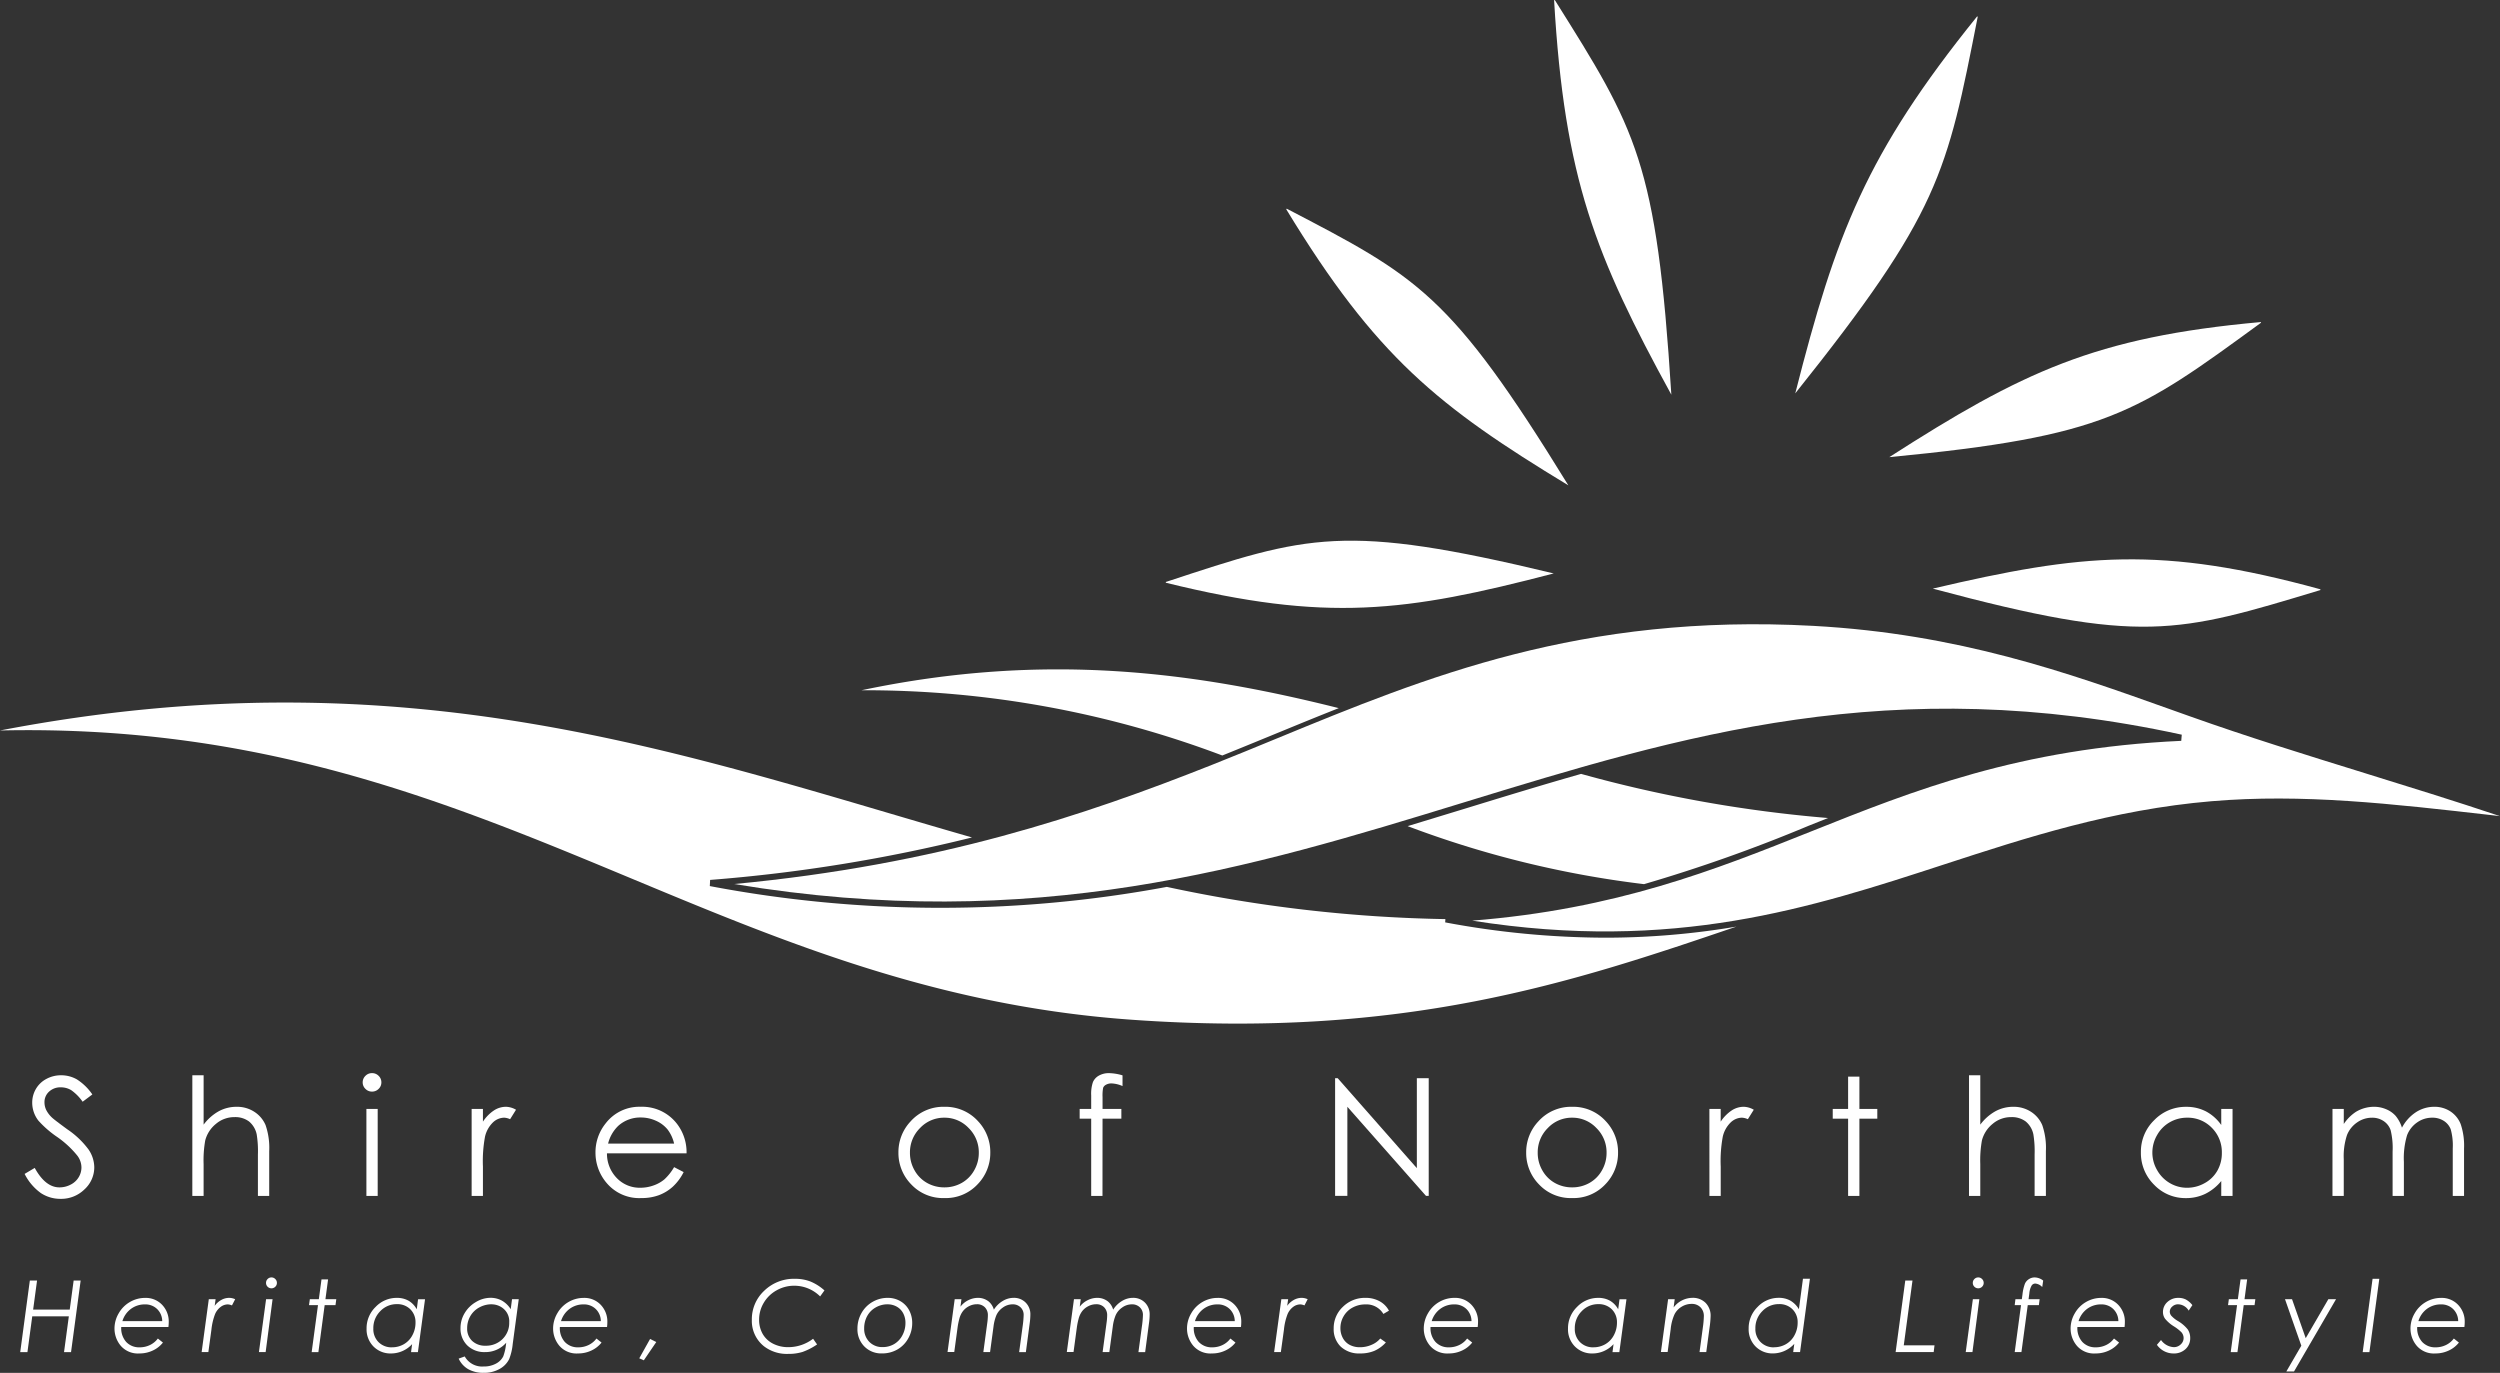 <svg xmlns="http://www.w3.org/2000/svg" width="260.162" height="142.865" viewBox="0 0 260.162 142.865">
  <rect x="0" y="0" width="260.162" height="142.865" fill="#333333" stroke="none"/>
  <g id="Group_211" data-name="Group 211" transform="translate(350.381 -615.122)">
    <path id="Path_209" data-name="Path 209" d="M-348.121,724.146l1.053-.624q1.113,2.026,2.57,2.026a2.489,2.489,0,0,0,1.172-.288,2.045,2.045,0,0,0,.834-.77,1.979,1.979,0,0,0,.286-1.024,2.059,2.059,0,0,0-.42-1.208,10.044,10.044,0,0,0-2.12-1.965,10.8,10.8,0,0,1-1.927-1.675,3.028,3.028,0,0,1-.656-1.869,2.806,2.806,0,0,1,.388-1.454,2.746,2.746,0,0,1,1.091-1.036,3.181,3.181,0,0,1,1.528-.377,3.3,3.3,0,0,1,1.638.426,5.59,5.59,0,0,1,1.612,1.57l-1.011.758a4.843,4.843,0,0,0-1.193-1.208,2.079,2.079,0,0,0-1.075-.291,1.712,1.712,0,0,0-1.226.45,1.46,1.46,0,0,0-.477,1.107,1.869,1.869,0,0,0,.169.775,2.85,2.85,0,0,0,.614.816q.245.235,1.6,1.225a8.965,8.965,0,0,1,2.2,2.092,3.351,3.351,0,0,1,.6,1.841,3.107,3.107,0,0,1-1.023,2.316,3.456,3.456,0,0,1-2.488.983,3.674,3.674,0,0,1-2.046-.6A5.49,5.49,0,0,1-348.121,724.146Z" transform="translate(0.301 13.138)" fill="#fff"/>
    <path id="Path_210" data-name="Path 210" d="M-332.715,713.882h1.174v5.137a5,5,0,0,1,1.578-1.395,3.878,3.878,0,0,1,1.864-.462,3.291,3.291,0,0,1,1.826.516,3.084,3.084,0,0,1,1.177,1.385,7.245,7.245,0,0,1,.38,2.722v4.654h-1.175v-4.313a10.937,10.937,0,0,0-.126-2.086,2.362,2.362,0,0,0-.8-1.351,2.391,2.391,0,0,0-1.516-.452,2.942,2.942,0,0,0-1.922.7,3.269,3.269,0,0,0-1.119,1.728,11.805,11.805,0,0,0-.169,2.461v3.315h-1.174Z" transform="translate(2.35 13.138)" fill="#fff"/>
    <path id="Path_211" data-name="Path 211" d="M-316.1,713.685a.951.951,0,0,1,.69.283.928.928,0,0,1,.286.683.916.916,0,0,1-.286.674.946.946,0,0,1-.69.283.934.934,0,0,1-.682-.283.917.917,0,0,1-.287-.674.93.93,0,0,1,.287-.683A.938.938,0,0,1-316.1,713.685Zm-.583,3.727h1.175v9.053h-1.175Z" transform="translate(4.431 13.111)" fill="#fff"/>
    <path id="Path_212" data-name="Path 212" d="M-307.062,717h1.175v1.324a4.1,4.1,0,0,1,1.142-1.165,2.3,2.3,0,0,1,1.252-.383,2.191,2.191,0,0,1,1.049.308l-.615.985a1.67,1.67,0,0,0-.627-.159,1.732,1.732,0,0,0-1.143.478,3.008,3.008,0,0,0-.838,1.483,14,14,0,0,0-.22,3.124v3.057h-1.175Z" transform="translate(5.762 13.523)" fill="#fff"/>
    <path id="Path_213" data-name="Path 213" d="M-287.507,723.056l.994.516a5.3,5.3,0,0,1-1.132,1.522,4.519,4.519,0,0,1-1.445.881,5.141,5.141,0,0,1-1.816.3,4.424,4.424,0,0,1-3.515-1.449,4.844,4.844,0,0,1-1.267-3.276,4.783,4.783,0,0,1,1.073-3.064,4.413,4.413,0,0,1,3.64-1.711,4.56,4.56,0,0,1,3.751,1.753,4.839,4.839,0,0,1,1.013,3.089h-8.282a3.631,3.631,0,0,0,1.025,2.579,3.3,3.3,0,0,0,2.45,1.005,4.045,4.045,0,0,0,1.37-.238,3.62,3.62,0,0,0,1.131-.633A5.4,5.4,0,0,0-287.507,723.056Zm0-2.451a3.79,3.79,0,0,0-.691-1.481,3.259,3.259,0,0,0-1.2-.894,3.755,3.755,0,0,0-1.568-.339,3.423,3.423,0,0,0-2.333.852,3.828,3.828,0,0,0-1.076,1.862Z" transform="translate(7.276 13.523)" fill="#fff"/>
    <path id="Path_214" data-name="Path 214" d="M-263.079,716.777a4.57,4.57,0,0,1,3.51,1.511,4.662,4.662,0,0,1,1.266,3.263,4.662,4.662,0,0,1-1.337,3.308,4.519,4.519,0,0,1-3.439,1.416,4.526,4.526,0,0,1-3.446-1.416,4.663,4.663,0,0,1-1.338-3.308A4.655,4.655,0,0,1-266.6,718.3,4.566,4.566,0,0,1-263.079,716.777Zm0,1.134a3.425,3.425,0,0,0-2.528,1.071,3.548,3.548,0,0,0-1.057,2.588,3.634,3.634,0,0,0,.482,1.825,3.394,3.394,0,0,0,1.3,1.307,3.62,3.62,0,0,0,1.8.461,3.616,3.616,0,0,0,1.8-.461,3.379,3.379,0,0,0,1.3-1.307,3.623,3.623,0,0,0,.483-1.825,3.543,3.543,0,0,0-1.062-2.588A3.431,3.431,0,0,0-263.083,717.911Z" transform="translate(10.977 13.523)" fill="#fff"/>
    <path id="Path_215" data-name="Path 215" d="M-246.758,713.918v1.115a3.073,3.073,0,0,0-1.139-.275,1.123,1.123,0,0,0-.586.139.619.619,0,0,0-.293.318,4.352,4.352,0,0,0-.06.962v1.234h1.957v1.013h-1.958l-.006,8.04h-1.175v-8.04h-1.2v-1.013h1.2V716a3.746,3.746,0,0,1,.184-1.389,1.435,1.435,0,0,1,.623-.67,2.094,2.094,0,0,1,1.063-.254A5.185,5.185,0,0,1-246.758,713.918Z" transform="translate(13.192 13.111)" fill="#fff"/>
    <path id="Path_216" data-name="Path 216" d="M-227.756,726.4V714.15h.269l8.238,9.364V714.15h1.235V726.4h-.281l-8.185-9.273V726.4Z" transform="translate(16.312 13.173)" fill="#fff"/>
    <path id="Path_217" data-name="Path 217" d="M-205.421,716.777a4.569,4.569,0,0,1,3.509,1.511,4.662,4.662,0,0,1,1.266,3.263,4.662,4.662,0,0,1-1.337,3.308,4.518,4.518,0,0,1-3.438,1.416,4.526,4.526,0,0,1-3.447-1.416,4.663,4.663,0,0,1-1.338-3.308,4.655,4.655,0,0,1,1.266-3.254A4.569,4.569,0,0,1-205.421,716.777Zm0,1.134a3.425,3.425,0,0,0-2.528,1.071,3.548,3.548,0,0,0-1.057,2.588,3.633,3.633,0,0,0,.482,1.825,3.394,3.394,0,0,0,1.3,1.307,3.62,3.62,0,0,0,1.8.461,3.616,3.616,0,0,0,1.8-.461,3.379,3.379,0,0,0,1.3-1.307,3.623,3.623,0,0,0,.483-1.825,3.538,3.538,0,0,0-1.062-2.588A3.431,3.431,0,0,0-205.426,717.911Z" transform="translate(18.647 13.523)" fill="#fff"/>
    <path id="Path_218" data-name="Path 218" d="M-193.378,717h1.175v1.324a4.105,4.105,0,0,1,1.142-1.165,2.3,2.3,0,0,1,1.252-.383,2.194,2.194,0,0,1,1.049.308l-.615.985a1.675,1.675,0,0,0-.627-.159,1.732,1.732,0,0,0-1.143.478,3,3,0,0,0-.838,1.483A14,14,0,0,0-192.2,723v3.057h-1.175Z" transform="translate(20.885 13.523)" fill="#fff"/>
    <path id="Path_219" data-name="Path 219" d="M-180.45,714.007h1.175v3.362h1.863v1.013h-1.863v8.04h-1.175v-8.04h-1.6v-1.013h1.6Z" transform="translate(22.392 13.154)" fill="#fff"/>
    <path id="Path_220" data-name="Path 220" d="M-169.533,713.882h1.174v5.137a5,5,0,0,1,1.578-1.395,3.878,3.878,0,0,1,1.864-.462,3.3,3.3,0,0,1,1.828.516,3.089,3.089,0,0,1,1.176,1.385,7.221,7.221,0,0,1,.38,2.722v4.654h-1.174v-4.313a10.91,10.91,0,0,0-.127-2.086,2.356,2.356,0,0,0-.8-1.351,2.391,2.391,0,0,0-1.516-.452,2.944,2.944,0,0,0-1.922.7,3.267,3.267,0,0,0-1.118,1.728,11.7,11.7,0,0,0-.17,2.461v3.315h-1.174Z" transform="translate(24.057 13.138)" fill="#fff"/>
    <path id="Path_221" data-name="Path 221" d="M-144.208,717v9.053h-1.175V724.5a4.982,4.982,0,0,1-1.661,1.336,4.569,4.569,0,0,1-2.012.444,4.488,4.488,0,0,1-3.316-1.391,4.629,4.629,0,0,1-1.374-3.383,4.55,4.55,0,0,1,1.387-3.338,4.549,4.549,0,0,1,3.337-1.387,4.389,4.389,0,0,1,2.038.47,4.567,4.567,0,0,1,1.6,1.419V717Zm-4.725.911a3.58,3.58,0,0,0-1.809.476,3.5,3.5,0,0,0-1.32,1.337,3.619,3.619,0,0,0-.491,1.821,3.627,3.627,0,0,0,.494,1.821,3.584,3.584,0,0,0,1.328,1.353,3.5,3.5,0,0,0,1.789.484,3.707,3.707,0,0,0,1.826-.479,3.385,3.385,0,0,0,1.328-1.3,3.668,3.668,0,0,0,.466-1.846,3.564,3.564,0,0,0-1.044-2.615A3.479,3.479,0,0,0-148.933,717.911Z" transform="translate(26.157 13.523)" fill="#fff"/>
    <path id="Path_222" data-name="Path 222" d="M-136.149,717h1.175v1.566a4.518,4.518,0,0,1,1.267-1.266,3.675,3.675,0,0,1,1.883-.523,3.166,3.166,0,0,1,1.267.258,2.719,2.719,0,0,1,.98.688,3.673,3.673,0,0,1,.658,1.228,4.326,4.326,0,0,1,1.466-1.62,3.5,3.5,0,0,1,1.894-.554,2.988,2.988,0,0,1,1.672.475,2.826,2.826,0,0,1,1.076,1.321,6.985,6.985,0,0,1,.352,2.544v4.937h-1.175v-4.934a6.341,6.341,0,0,0-.211-2,1.807,1.807,0,0,0-.719-.876,2.171,2.171,0,0,0-1.216-.333,2.676,2.676,0,0,0-1.57.5,2.882,2.882,0,0,0-1.039,1.33,8.291,8.291,0,0,0-.329,2.774v3.54h-1.175v-4.627a7.806,7.806,0,0,0-.206-2.222,1.868,1.868,0,0,0-.723-.939,2.109,2.109,0,0,0-1.224-.354,2.673,2.673,0,0,0-1.533.486,2.9,2.9,0,0,0-1.056,1.309,6.962,6.962,0,0,0-.341,2.518v3.83h-1.175Z" transform="translate(28.498 13.523)" fill="#fff"/>
    <path id="Path_223" data-name="Path 223" d="M-132.546,669.7c.046-.012.029-.06.009-.091-16.589-4.549-24.783-3.713-40.324-.067,21.739,5.829,25.4,4.665,40.315.157" transform="translate(23.614 6.834)" fill="#fff"/>
    <path id="Path_224" data-name="Path 224" d="M-138.191,644.787c.044-.028.011-.063-.014-.085-17.262,1.561-24.857,5.21-38.653,14.058,22.578-2.167,25.739-4.537,38.667-13.974" transform="translate(23.083 3.935)" fill="#fff"/>
    <path id="Path_225" data-name="Path 225" d="M-166.507,616.686c.01-.053-.032-.054-.07-.046-11.555,14.321-14.69,22.629-18.915,39.217,15.032-18.818,15.774-22.852,18.985-39.171" transform="translate(21.934 0.201)" fill="#fff"/>
    <path id="Path_226" data-name="Path 226" d="M-207.559,615.141c-.027-.042-.059-.009-.082.024,1.075,18.566,4.3,26.584,12.2,41.029-1.525-24.281-3.654-27.574-12.117-41.053" transform="translate(18.988)" fill="#fff"/>
    <path id="Path_227" data-name="Path 227" d="M-232.172,634.3c-.044-.025-.059.023-.066.06,9.32,15.332,15.8,20.508,29.352,28.721-12.291-19.99-15.673-21.688-29.286-28.781" transform="translate(15.716 2.55)" fill="#fff"/>
    <path id="Path_228" data-name="Path 228" d="M-243.281,669.072c-.048.019-.028.06-.007.09,16.7,4.116,24.878,3.07,40.35-.971-21.884-5.265-25.524-4.005-40.344.881" transform="translate(14.243 6.606)" fill="#fff"/>
    <path id="Path_229" data-name="Path 229" d="M-347.523,732.736h.751l-.407,3.022h3.808l.407-3.022h.729l-1,7.447h-.729l.5-3.723h-3.808l-.5,3.723h-.751Z" transform="translate(0.247 15.646)" fill="#fff"/>
    <path id="Path_230" data-name="Path 230" d="M-334.254,737.359h-4.908a2.136,2.136,0,0,0,.511,1.551,1.827,1.827,0,0,0,1.4.565,2.427,2.427,0,0,0,1.078-.241,2.217,2.217,0,0,0,.82-.676l.528.42a2.861,2.861,0,0,1-1.046.825,3.2,3.2,0,0,1-1.395.309,2.362,2.362,0,0,1-1.949-.8,2.786,2.786,0,0,1-.65-1.8,3.114,3.114,0,0,1,.438-1.578,3.139,3.139,0,0,1,1.172-1.18,3.13,3.13,0,0,1,1.59-.423,2.337,2.337,0,0,1,1.752.715,2.51,2.51,0,0,1,.693,1.822A4.444,4.444,0,0,1-334.254,737.359Zm-.645-.614a1.762,1.762,0,0,0-.533-1.258,1.744,1.744,0,0,0-1.26-.48,2.39,2.39,0,0,0-1.456.463,2.482,2.482,0,0,0-.894,1.275Z" transform="translate(1.399 15.857)" fill="#fff"/>
    <path id="Path_231" data-name="Path 231" d="M-331.116,734.466h.707l-.094.692a2.069,2.069,0,0,1,.684-.612,1.684,1.684,0,0,1,.823-.22,1.551,1.551,0,0,1,.624.142l-.334.645a1.216,1.216,0,0,0-.441-.106,1.243,1.243,0,0,0-.73.258,1.829,1.829,0,0,0-.587.752,6.334,6.334,0,0,0-.38,1.621l-.318,2.333h-.7Z" transform="translate(2.464 15.857)" fill="#fff"/>
    <path id="Path_232" data-name="Path 232" d="M-325.855,734.716h.675l-.721,5.505h-.7Zm.559-2.266a.544.544,0,0,1,.4.168.545.545,0,0,1,.167.4.54.54,0,0,1-.167.4.551.551,0,0,1-.4.165.547.547,0,0,1-.4-.165.542.542,0,0,1-.164-.4.547.547,0,0,1,.164-.4A.54.54,0,0,1-325.3,732.45Z" transform="translate(3.164 15.607)" fill="#fff"/>
    <path id="Path_233" data-name="Path 233" d="M-320.7,732.631h.685l-.275,2.061h1.128l-.081.616h-1.128l-.652,4.889h-.7l.658-4.889H-322l.086-.616h.936Z" transform="translate(3.776 15.632)" fill="#fff"/>
    <path id="Path_234" data-name="Path 234" d="M-311.37,739.972h-.714l.11-.828a2.983,2.983,0,0,1-2.182.969,2.477,2.477,0,0,1-1.837-.724,2.522,2.522,0,0,1-.719-1.86,3.084,3.084,0,0,1,.938-2.258,3.019,3.019,0,0,1,2.209-.943,2.449,2.449,0,0,1,1.207.288,2.281,2.281,0,0,1,.867.9l.138-1.045h.724Zm-2.7-.5a2.43,2.43,0,0,0,1.237-.323,2.311,2.311,0,0,0,.886-.928,2.714,2.714,0,0,0,.327-1.317,1.873,1.873,0,0,0-.539-1.388,1.9,1.9,0,0,0-1.4-.535,2.335,2.335,0,0,0-1.731.734,2.477,2.477,0,0,0-.719,1.8,1.907,1.907,0,0,0,.538,1.414A1.891,1.891,0,0,0-314.073,739.475Z" transform="translate(4.479 15.857)" fill="#fff"/>
    <path id="Path_235" data-name="Path 235" d="M-302.7,734.466h.7l-.628,4.66a5.769,5.769,0,0,1-.372,1.579,2.378,2.378,0,0,1-1,1.023,3.269,3.269,0,0,1-1.654.4,3.165,3.165,0,0,1-1.6-.378,2.446,2.446,0,0,1-1-1.1l.632-.228a2.073,2.073,0,0,0,1.973,1.046,2.6,2.6,0,0,0,1.268-.293,1.766,1.766,0,0,0,.766-.755,5,5,0,0,0,.282-1.21l.029-.216a2.867,2.867,0,0,1-2.2.976,2.528,2.528,0,0,1-1.857-.7,2.436,2.436,0,0,1-.7-1.808,2.974,2.974,0,0,1,.427-1.54,3.247,3.247,0,0,1,1.174-1.16,2.955,2.955,0,0,1,1.519-.441,2.438,2.438,0,0,1,1.174.286,2.584,2.584,0,0,1,.931.9Zm-2.113.53a2.63,2.63,0,0,0-1.3.331,2.391,2.391,0,0,0-.927.9,2.5,2.5,0,0,0-.329,1.271,1.73,1.73,0,0,0,.519,1.308,1.939,1.939,0,0,0,1.4.5,2.406,2.406,0,0,0,1.758-.689,2.34,2.34,0,0,0,.7-1.739,1.72,1.72,0,0,0-.57-1.4A1.9,1.9,0,0,0-304.813,735Z" transform="translate(5.603 15.857)" fill="#fff"/>
    <path id="Path_236" data-name="Path 236" d="M-293.968,737.359h-4.907a2.136,2.136,0,0,0,.51,1.551,1.827,1.827,0,0,0,1.4.565,2.423,2.423,0,0,0,1.077-.241,2.217,2.217,0,0,0,.82-.676l.529.42a2.874,2.874,0,0,1-1.047.825,3.2,3.2,0,0,1-1.395.309,2.36,2.36,0,0,1-1.948-.8,2.787,2.787,0,0,1-.651-1.8,3.114,3.114,0,0,1,.438-1.578,3.139,3.139,0,0,1,1.172-1.18,3.13,3.13,0,0,1,1.59-.423,2.335,2.335,0,0,1,1.752.715,2.51,2.51,0,0,1,.693,1.822A4.168,4.168,0,0,1-293.968,737.359Zm-.645-.614a1.765,1.765,0,0,0-.531-1.258,1.748,1.748,0,0,0-1.261-.48,2.384,2.384,0,0,0-1.455.463,2.469,2.469,0,0,0-.894,1.275Z" transform="translate(6.758 15.857)" fill="#fff"/>
    <path id="Path_237" data-name="Path 237" d="M-290.539,738.1l.642.323-1.294,1.9-.475-.207Z" transform="translate(7.81 16.359)" fill="#fff"/>
    <path id="Path_238" data-name="Path 238" d="M-273.77,733.786l-.451.623a3.811,3.811,0,0,0-2.69-1.112,3.7,3.7,0,0,0-1.839.479,3.534,3.534,0,0,0-1.338,1.3,3.386,3.386,0,0,0-.482,1.751,2.932,2.932,0,0,0,.37,1.483,2.593,2.593,0,0,0,1.073,1.014,3.425,3.425,0,0,0,1.605.366,4.258,4.258,0,0,0,2.569-.874l.416.591a6.515,6.515,0,0,1-1.521.783,4.9,4.9,0,0,1-1.471.2,3.9,3.9,0,0,1-2.51-.774,3.369,3.369,0,0,1-1.288-2.766,4.052,4.052,0,0,1,1.288-3.03,4.43,4.43,0,0,1,3.2-1.244,4.406,4.406,0,0,1,1.591.275A5.042,5.042,0,0,1-273.77,733.786Z" transform="translate(9.186 15.624)" fill="#fff"/>
    <path id="Path_239" data-name="Path 239" d="M-268.467,734.327a2.567,2.567,0,0,1,1.292.335,2.387,2.387,0,0,1,.917.936,2.772,2.772,0,0,1,.33,1.359,3.2,3.2,0,0,1-.42,1.6,2.991,2.991,0,0,1-1.13,1.146,3.176,3.176,0,0,1-1.607.406,2.458,2.458,0,0,1-1.825-.726,2.52,2.52,0,0,1-.717-1.848,3.248,3.248,0,0,1,.42-1.624,3.058,3.058,0,0,1,1.152-1.165A3.12,3.12,0,0,1-268.467,734.327Zm-.024.67a2.463,2.463,0,0,0-1.235.327,2.272,2.272,0,0,0-.889.9,2.627,2.627,0,0,0-.312,1.268,1.934,1.934,0,0,0,.536,1.415,1.863,1.863,0,0,0,1.385.543,2.328,2.328,0,0,0,1.2-.316,2.28,2.28,0,0,0,.857-.913,2.684,2.684,0,0,0,.318-1.28,2.109,2.109,0,0,0-.238-1.014,1.7,1.7,0,0,0-.672-.688A1.908,1.908,0,0,0-268.491,735Z" transform="translate(10.476 15.857)" fill="#fff"/>
    <path id="Path_240" data-name="Path 240" d="M-262.607,734.466h.7l-.1.778a2.237,2.237,0,0,1,.817-.673,2.248,2.248,0,0,1,1-.245,1.784,1.784,0,0,1,1.107.368,1.718,1.718,0,0,1,.553.861,2.714,2.714,0,0,1,.927-.908,2.186,2.186,0,0,1,1.118-.322,1.708,1.708,0,0,1,1.26.491,1.712,1.712,0,0,1,.492,1.268,6.939,6.939,0,0,1-.067.866l-.4,3.021h-.7l.356-2.641a10.153,10.153,0,0,0,.112-1.215,1.072,1.072,0,0,0-.318-.8,1.132,1.132,0,0,0-.835-.314,1.706,1.706,0,0,0-1.021.341,1.937,1.937,0,0,0-.671.806,4.627,4.627,0,0,0-.293,1.177l-.356,2.641h-.7l.407-3.02a6.191,6.191,0,0,0,.065-.79,1.157,1.157,0,0,0-.315-.849,1.112,1.112,0,0,0-.825-.317,1.777,1.777,0,0,0-.819.2,1.865,1.865,0,0,0-.64.522,2.2,2.2,0,0,0-.374.8,7.246,7.246,0,0,0-.176.862l-.35,2.59h-.7Z" transform="translate(11.577 15.857)" fill="#fff"/>
    <path id="Path_241" data-name="Path 241" d="M-251.653,734.466h.7l-.1.778a2.231,2.231,0,0,1,.818-.673,2.24,2.24,0,0,1,1-.245,1.781,1.781,0,0,1,1.107.368,1.711,1.711,0,0,1,.553.861,2.724,2.724,0,0,1,.927-.908,2.187,2.187,0,0,1,1.119-.322,1.707,1.707,0,0,1,1.259.491,1.713,1.713,0,0,1,.493,1.268,6.754,6.754,0,0,1-.068.866l-.4,3.021h-.7l.356-2.641a10.164,10.164,0,0,0,.112-1.215,1.071,1.071,0,0,0-.317-.8,1.136,1.136,0,0,0-.835-.314,1.709,1.709,0,0,0-1.022.341,1.926,1.926,0,0,0-.67.806,4.623,4.623,0,0,0-.295,1.177l-.356,2.641h-.7l.407-3.02a6.025,6.025,0,0,0,.066-.79,1.153,1.153,0,0,0-.316-.849,1.108,1.108,0,0,0-.824-.317,1.773,1.773,0,0,0-.819.2,1.869,1.869,0,0,0-.641.522,2.233,2.233,0,0,0-.374.8,7.246,7.246,0,0,0-.176.862l-.349,2.59h-.7Z" transform="translate(13.035 15.857)" fill="#fff"/>
    <path id="Path_242" data-name="Path 242" d="M-235.744,737.359h-4.907a2.131,2.131,0,0,0,.511,1.551,1.823,1.823,0,0,0,1.4.565,2.431,2.431,0,0,0,1.079-.241,2.2,2.2,0,0,0,.819-.676l.529.42a2.879,2.879,0,0,1-1.046.825,3.2,3.2,0,0,1-1.4.309,2.36,2.36,0,0,1-1.948-.8,2.787,2.787,0,0,1-.651-1.8,3.113,3.113,0,0,1,.439-1.578,3.155,3.155,0,0,1,1.172-1.18,3.13,3.13,0,0,1,1.59-.423,2.335,2.335,0,0,1,1.752.715,2.51,2.51,0,0,1,.693,1.822A4.443,4.443,0,0,1-235.744,737.359Zm-.645-.614a1.765,1.765,0,0,0-.531-1.258,1.748,1.748,0,0,0-1.26-.48,2.385,2.385,0,0,0-1.456.463,2.482,2.482,0,0,0-.894,1.275Z" transform="translate(14.503 15.857)" fill="#fff"/>
    <path id="Path_243" data-name="Path 243" d="M-232.606,734.466h.708l-.1.692a2.08,2.08,0,0,1,.684-.612,1.687,1.687,0,0,1,.823-.22,1.543,1.543,0,0,1,.624.142l-.333.645a1.226,1.226,0,0,0-.441-.106,1.249,1.249,0,0,0-.731.258,1.827,1.827,0,0,0-.586.752,6.2,6.2,0,0,0-.378,1.621l-.321,2.333h-.7Z" transform="translate(15.568 15.857)" fill="#fff"/>
    <path id="Path_244" data-name="Path 244" d="M-222.135,735.661l-.581.339a2.04,2.04,0,0,0-1.866-.992,2.741,2.741,0,0,0-1.327.324,2.354,2.354,0,0,0-.938.9,2.4,2.4,0,0,0-.338,1.234,2.128,2.128,0,0,0,.253,1.042,1.731,1.731,0,0,0,.707.708,2.214,2.214,0,0,0,1.075.248,2.967,2.967,0,0,0,1.211-.254,2.336,2.336,0,0,0,.9-.653l.582.409a3.5,3.5,0,0,1-1.184.87,3.74,3.74,0,0,1-1.483.275,2.785,2.785,0,0,1-2.032-.711,2.517,2.517,0,0,1-.73-1.893,3.025,3.025,0,0,1,.959-2.248,3.239,3.239,0,0,1,2.348-.932,3,3,0,0,1,1.471.352A2.4,2.4,0,0,1-222.135,735.661Z" transform="translate(16.295 15.857)" fill="#fff"/>
    <path id="Path_245" data-name="Path 245" d="M-214,737.359h-4.907a2.136,2.136,0,0,0,.511,1.551,1.827,1.827,0,0,0,1.4.565,2.43,2.43,0,0,0,1.077-.241,2.226,2.226,0,0,0,.82-.676l.528.42a2.861,2.861,0,0,1-1.046.825,3.2,3.2,0,0,1-1.395.309,2.361,2.361,0,0,1-1.949-.8,2.786,2.786,0,0,1-.65-1.8,3.123,3.123,0,0,1,.437-1.578A3.147,3.147,0,0,1-218,734.75a3.133,3.133,0,0,1,1.59-.423,2.338,2.338,0,0,1,1.753.715,2.51,2.51,0,0,1,.693,1.822A4.218,4.218,0,0,1-214,737.359Zm-.645-.614a1.765,1.765,0,0,0-.53-1.258,1.751,1.751,0,0,0-1.262-.48,2.389,2.389,0,0,0-1.455.463,2.482,2.482,0,0,0-.894,1.275Z" transform="translate(17.395 15.857)" fill="#fff"/>
    <path id="Path_246" data-name="Path 246" d="M-201.022,739.972h-.713l.109-.828a2.978,2.978,0,0,1-2.181.969,2.478,2.478,0,0,1-1.837-.724,2.523,2.523,0,0,1-.721-1.86,3.089,3.089,0,0,1,.939-2.258,3.02,3.02,0,0,1,2.208-.943,2.45,2.45,0,0,1,1.208.288,2.281,2.281,0,0,1,.867.9l.138-1.045h.724Zm-2.7-.5a2.438,2.438,0,0,0,1.24-.323,2.316,2.316,0,0,0,.885-.928,2.726,2.726,0,0,0,.327-1.317,1.873,1.873,0,0,0-.538-1.388,1.9,1.9,0,0,0-1.4-.535,2.337,2.337,0,0,0-1.731.734,2.477,2.477,0,0,0-.719,1.8,1.906,1.906,0,0,0,.538,1.414A1.89,1.89,0,0,0-203.725,739.475Z" transform="translate(19.158 15.857)" fill="#fff"/>
    <path id="Path_247" data-name="Path 247" d="M-197.084,734.466h.687l-.113.858a2.487,2.487,0,0,1,1.949-1,1.861,1.861,0,0,1,1.377.522,1.9,1.9,0,0,1,.523,1.408,10.278,10.278,0,0,1-.112,1.189l-.34,2.525h-.7l.34-2.524a9.993,9.993,0,0,0,.109-1.2,1.277,1.277,0,0,0-.349-.934,1.231,1.231,0,0,0-.918-.355,1.972,1.972,0,0,0-1.037.289,1.983,1.983,0,0,0-.742.781,4.845,4.845,0,0,0-.406,1.56l-.316,2.378h-.7Z" transform="translate(20.294 15.857)" fill="#fff"/>
    <path id="Path_248" data-name="Path 248" d="M-184.422,740.2h-.715l.114-.854a3.025,3.025,0,0,1-2.2.995,2.465,2.465,0,0,1-1.831-.724,2.525,2.525,0,0,1-.718-1.86,3.091,3.091,0,0,1,.936-2.258,3.007,3.007,0,0,1,2.2-.943,2.439,2.439,0,0,1,1.2.288,2.488,2.488,0,0,1,.892.9l.424-3.175h.724Zm-2.709-.5a2.443,2.443,0,0,0,1.242-.323,2.322,2.322,0,0,0,.887-.926,2.716,2.716,0,0,0,.329-1.315,1.873,1.873,0,0,0-.54-1.39,1.9,1.9,0,0,0-1.4-.536,2.345,2.345,0,0,0-1.736.734,2.475,2.475,0,0,0-.722,1.8,1.9,1.9,0,0,0,.54,1.414A1.9,1.9,0,0,0-187.132,739.709Z" transform="translate(21.364 15.624)" fill="#fff"/>
    <path id="Path_249" data-name="Path 249" d="M-175.27,732.736h.751l-.908,6.745h3.2l-.086.7h-3.961Z" transform="translate(23.161 15.646)" fill="#fff"/>
    <path id="Path_250" data-name="Path 250" d="M-169.092,734.716h.675l-.719,5.505h-.7Zm.559-2.266a.541.541,0,0,1,.4.168.545.545,0,0,1,.167.4.54.54,0,0,1-.167.4.547.547,0,0,1-.4.165.545.545,0,0,1-.4-.165.539.539,0,0,1-.165-.4.544.544,0,0,1,.165-.4A.538.538,0,0,1-168.533,732.45Z" transform="translate(24.017 15.607)" fill="#fff"/>
    <path id="Path_251" data-name="Path 251" d="M-162.373,732.779l-.1.673a1.109,1.109,0,0,0-.729-.364.454.454,0,0,0-.372.205,1.992,1.992,0,0,0-.242.835l-.079.588h1.151l-.076.616h-1.159l-.658,4.889h-.7l.658-4.889h-.658l.076-.616h.666l.066-.485a4.57,4.57,0,0,1,.262-1.143,1.1,1.1,0,0,1,.411-.462,1.092,1.092,0,0,1,.6-.176A1.47,1.47,0,0,1-162.373,732.779Z" transform="translate(24.616 15.607)" fill="#fff"/>
    <path id="Path_252" data-name="Path 252" d="M-154.588,737.359h-4.907a2.131,2.131,0,0,0,.511,1.551,1.827,1.827,0,0,0,1.4.565,2.426,2.426,0,0,0,1.078-.241,2.2,2.2,0,0,0,.819-.676l.53.42a2.874,2.874,0,0,1-1.047.825,3.2,3.2,0,0,1-1.4.309,2.358,2.358,0,0,1-1.947-.8,2.781,2.781,0,0,1-.652-1.8,3.123,3.123,0,0,1,.437-1.578,3.15,3.15,0,0,1,1.173-1.18,3.127,3.127,0,0,1,1.59-.423,2.334,2.334,0,0,1,1.751.715,2.511,2.511,0,0,1,.695,1.822A4.217,4.217,0,0,1-154.588,737.359Zm-.644-.614a1.762,1.762,0,0,0-.533-1.258,1.747,1.747,0,0,0-1.261-.48,2.389,2.389,0,0,0-1.455.463,2.482,2.482,0,0,0-.894,1.275Z" transform="translate(25.299 15.857)" fill="#fff"/>
    <path id="Path_253" data-name="Path 253" d="M-148.585,735.083l-.385.572a1.322,1.322,0,0,0-1.094-.658.869.869,0,0,0-.616.237.7.7,0,0,0-.256.526.681.681,0,0,0,.155.424,2.912,2.912,0,0,0,.689.551,3.671,3.671,0,0,1,1.034.889,1.607,1.607,0,0,1,.247.885,1.511,1.511,0,0,1-.485,1.149,1.758,1.758,0,0,1-1.258.455,2.107,2.107,0,0,1-1.722-.9l.429-.5a1.743,1.743,0,0,0,1.336.744,1.007,1.007,0,0,0,.714-.288.894.894,0,0,0,.3-.67.933.933,0,0,0-.227-.593,4.415,4.415,0,0,0-.791-.617,3.724,3.724,0,0,1-.912-.79,1.181,1.181,0,0,1-.218-.7,1.372,1.372,0,0,1,.461-1.041,1.633,1.633,0,0,1,1.161-.429,1.68,1.68,0,0,1,.751.165A2.173,2.173,0,0,1-148.585,735.083Z" transform="translate(26.353 15.857)" fill="#fff"/>
    <path id="Path_254" data-name="Path 254" d="M-144.44,732.631h.686l-.274,2.061h1.127l-.081.616h-1.129l-.652,4.889h-.7l.659-4.889h-.94l.086-.616h.936Z" transform="translate(27.222 15.632)" fill="#fff"/>
    <path id="Path_255" data-name="Path 255" d="M-140.511,734.45h.732l1.424,4.055L-136,734.45h.8l-4.373,7.522h-.8l1.56-2.683Z" transform="translate(27.918 15.874)" fill="#fff"/>
    <path id="Path_256" data-name="Path 256" d="M-132.346,732.574h.7l-1.028,7.63h-.7Z" transform="translate(28.867 15.624)" fill="#fff"/>
    <path id="Path_257" data-name="Path 257" d="M-123.376,737.359h-4.908a2.136,2.136,0,0,0,.511,1.551,1.828,1.828,0,0,0,1.4.565,2.427,2.427,0,0,0,1.078-.241,2.208,2.208,0,0,0,.82-.676l.529.42a2.865,2.865,0,0,1-1.047.825,3.2,3.2,0,0,1-1.395.309,2.36,2.36,0,0,1-1.948-.8,2.786,2.786,0,0,1-.65-1.8,3.123,3.123,0,0,1,.437-1.578,3.139,3.139,0,0,1,1.172-1.18,3.127,3.127,0,0,1,1.59-.423,2.335,2.335,0,0,1,1.752.715,2.511,2.511,0,0,1,.693,1.822A4.183,4.183,0,0,1-123.376,737.359Zm-.645-.614a1.77,1.77,0,0,0-.531-1.258,1.748,1.748,0,0,0-1.261-.48,2.39,2.39,0,0,0-1.456.463,2.48,2.48,0,0,0-.893,1.275Z" transform="translate(29.451 15.857)" fill="#fff"/>
    <path id="Path_258" data-name="Path 258" d="M-221.591,680.634c-14.812-3.711-30.416-5.914-49.668-1.858a105.171,105.171,0,0,1,37.552,6.789c2.145-.865,4.284-1.746,6.432-2.628,1.882-.774,3.772-1.545,5.684-2.3Z" transform="translate(10.525 8.178)" fill="#fff"/>
    <path id="Path_259" data-name="Path 259" d="M-179.381,691.607q1.018-.406,2.043-.813a138.376,138.376,0,0,1-25.706-4.592c-4.038,1.15-8.063,2.384-12.127,3.63q-2.95.9-5.923,1.806a104.921,104.921,0,0,0,24.6,6.038A161.234,161.234,0,0,0-179.381,691.607Z" transform="translate(17.198 9.455)" fill="#fff"/>
    <path id="Path_260" data-name="Path 260" d="M-183.314,704.119a91.153,91.153,0,0,1-16.675-1.594l.023-.34a149.035,149.035,0,0,1-28.988-3.353,128.508,128.508,0,0,1-47.561-.084l.032-.641a166.654,166.654,0,0,0,27.254-4.42c-29.744-8.528-58.645-19.3-101.151-11.132,50.022-1.115,73.392,26.946,117.746,30.1,28.336,2.018,45.874-3.872,62.956-9.691A81.909,81.909,0,0,1-183.314,704.119Z" transform="translate(0 8.584)" fill="#fff"/>
    <path id="Path_261" data-name="Path 261" d="M-157.054,697.458c8.6-2.805,17.5-5.707,27.845-6.584,9.458-.8,18.648.249,29.29,1.467.241.029.485.057.729.085-4.751-1.589-9.485-3.056-14.088-4.481-6.285-1.948-12.22-3.785-18.139-5.891l-1.94-.691c-10.892-3.889-22.154-7.907-37.3-8.737-24.164-1.315-40.256,5.309-55.813,11.714-2.254.928-4.5,1.854-6.762,2.751-13.3,5.275-28.517,10.4-49.714,12.4,31.268,5.209,53.9-1.735,75.807-8.455,22.92-7.03,44.57-13.674,74.832-7.086l-.054.641c-16.849.772-27.885,5.18-38.556,9.443-9.958,3.977-20.237,8.082-35.235,9.268C-185.133,706.619-170.866,701.964-157.054,697.458Z" transform="translate(8.971 7.627)" fill="#fff" fill-rule="evenodd"/>
  </g>
</svg>
